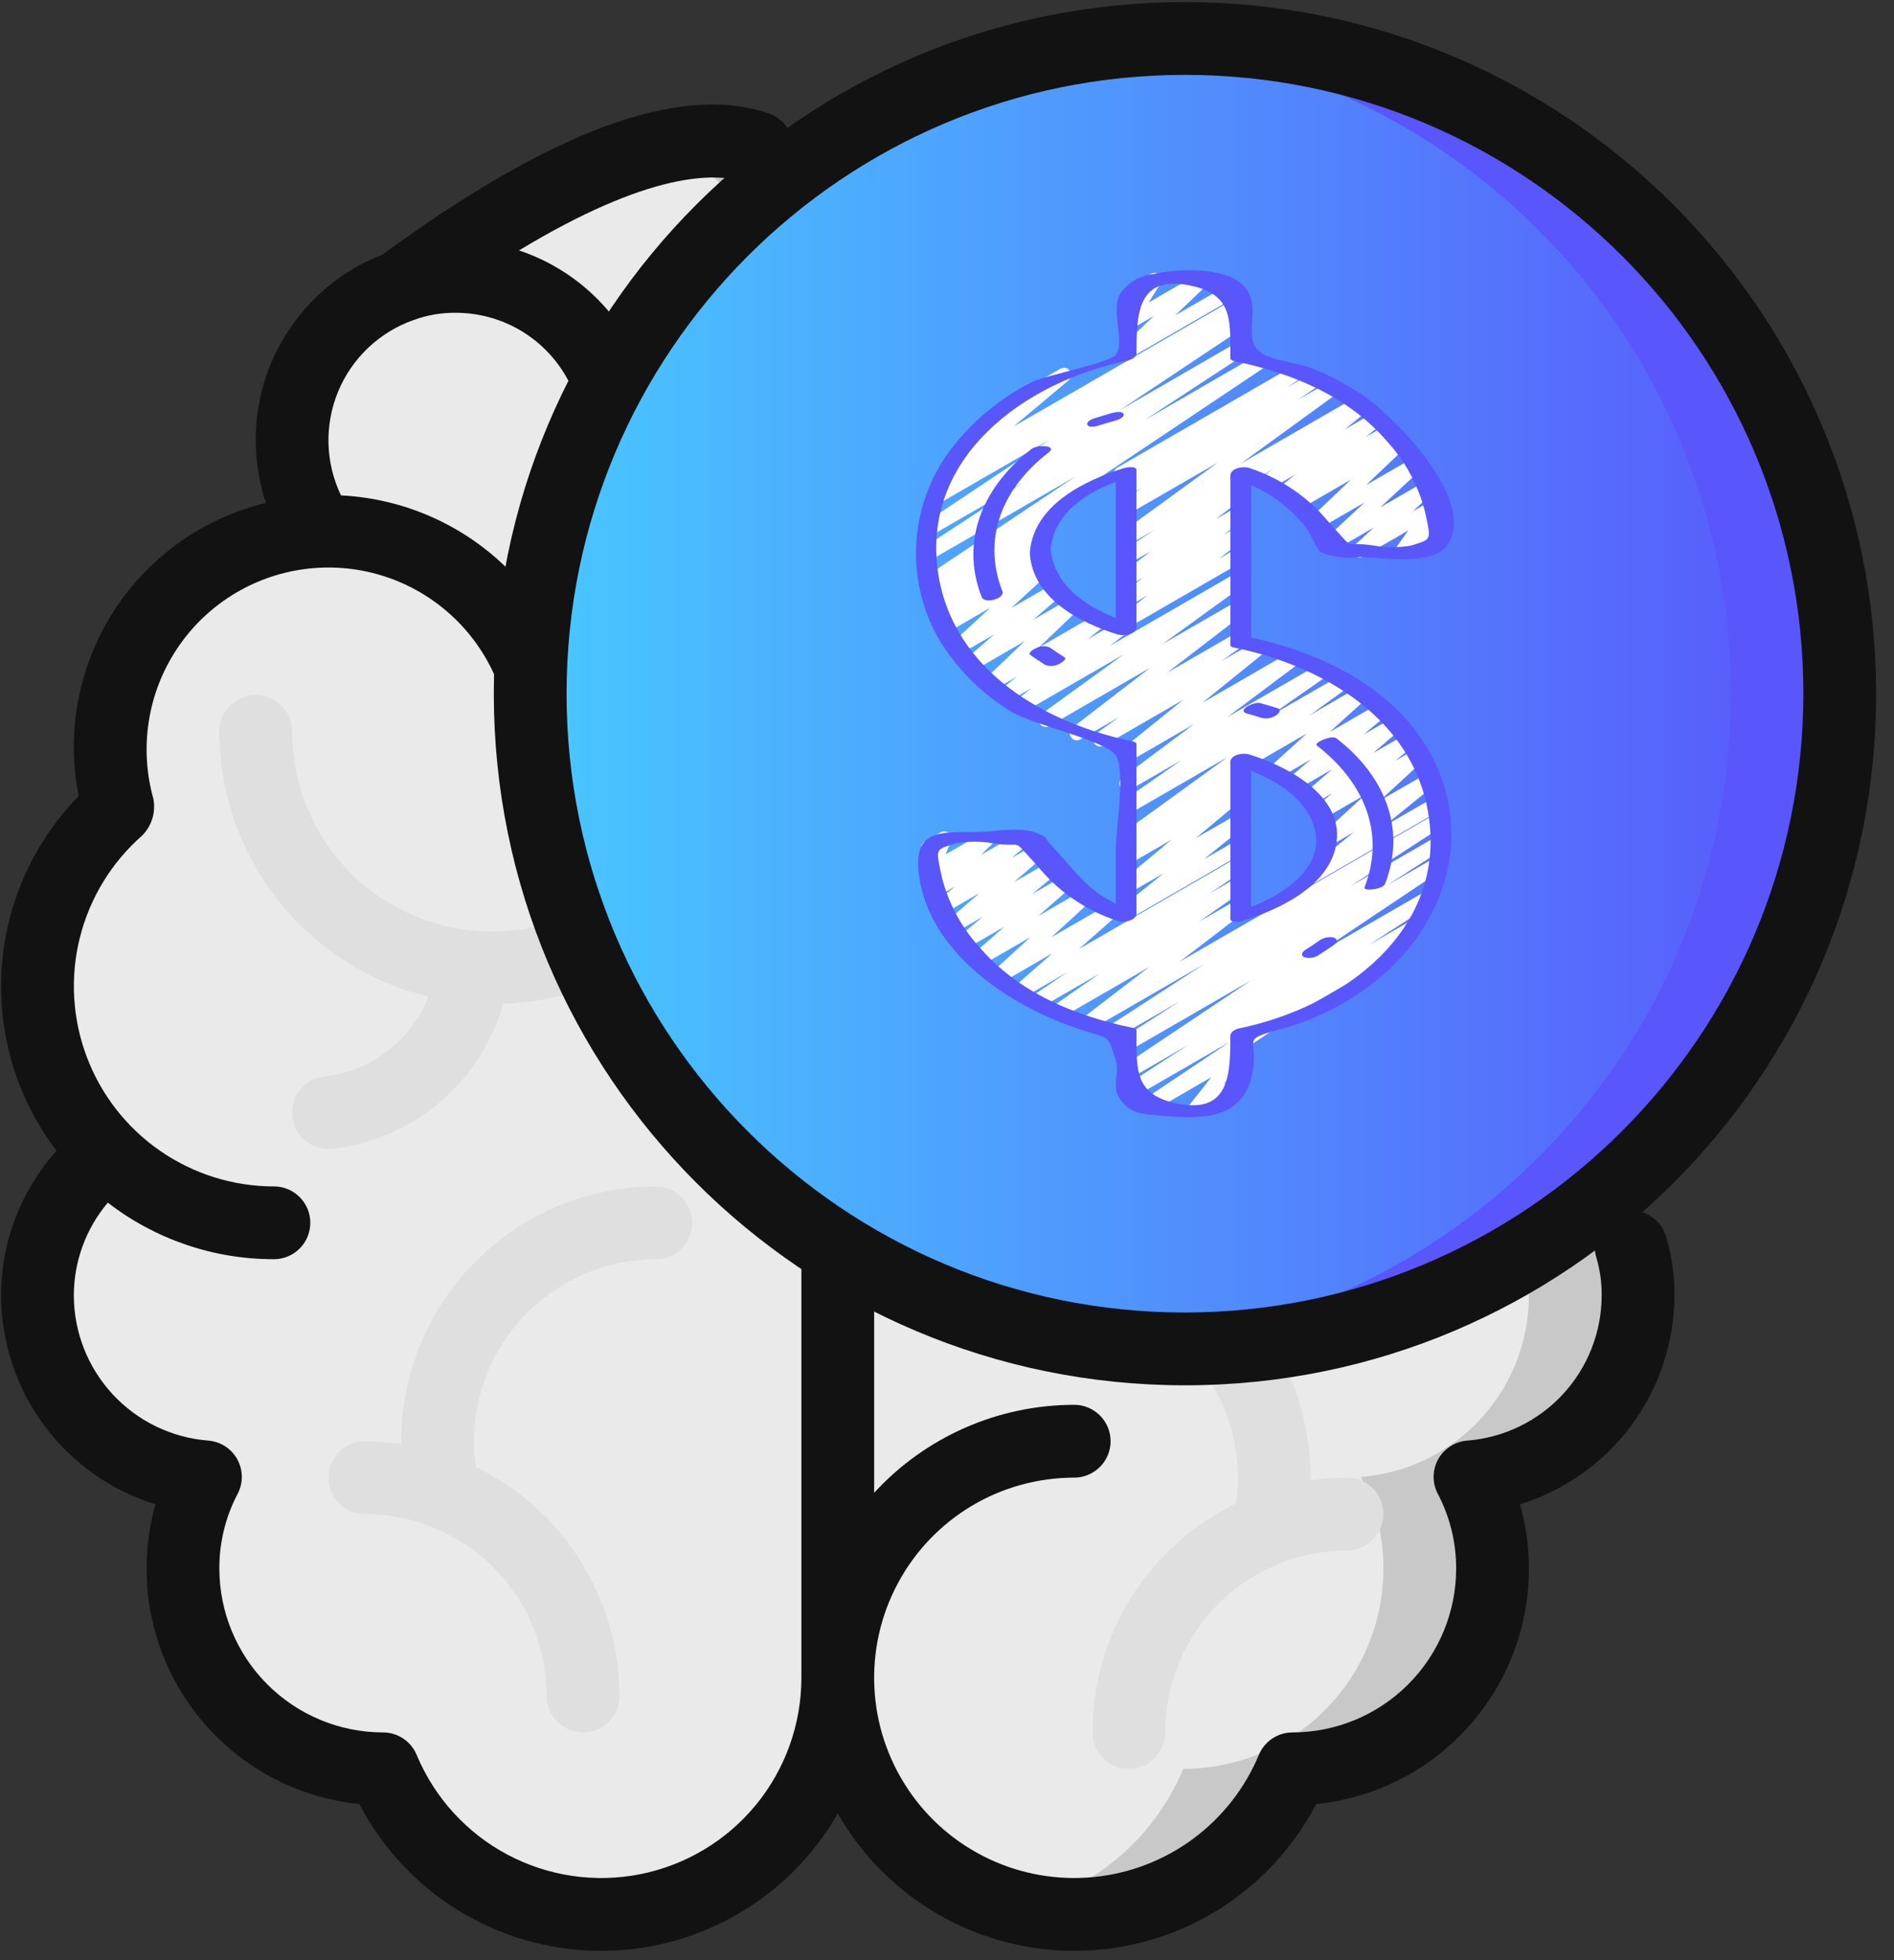 <svg xmlns="http://www.w3.org/2000/svg" width="58" height="60" viewBox="0 0 58 60" fill="none"><rect x="0" y="0" width="58" height="60" fill="#333333" stroke="none"/><path d="M45.016 45.208C45.473 46.072 45.71 47.037 45.706 48.016C45.706 49.641 45.061 51.2 43.912 52.349C42.763 53.498 41.204 54.144 39.579 54.144C38.935 55.689 37.776 56.964 36.299 57.751C34.821 58.538 33.117 58.788 31.475 58.46C29.834 58.132 28.357 57.245 27.296 55.95C26.235 54.655 25.655 53.032 25.655 51.358C25.655 53.032 25.075 54.655 24.013 55.95C22.952 57.245 21.475 58.132 19.834 58.46C18.192 58.788 16.488 58.538 15.01 57.751C13.533 56.964 12.374 55.689 11.73 54.144C10.105 54.144 8.547 53.498 7.398 52.349C6.248 51.2 5.603 49.641 5.603 48.016C5.599 47.037 5.836 46.072 6.294 45.208C5.178 45.124 4.113 44.706 3.238 44.008C2.363 43.31 1.72 42.364 1.391 41.294C1.063 40.224 1.065 39.079 1.397 38.01C1.729 36.941 2.376 35.998 3.252 35.302C2.555 34.599 2.009 33.761 1.647 32.839C1.286 31.917 1.117 30.931 1.152 29.941C1.186 28.951 1.423 27.979 1.847 27.085C2.272 26.19 2.875 25.392 3.62 24.739C3.351 23.768 3.304 22.749 3.484 21.757C3.664 20.766 4.066 19.828 4.659 19.013C5.253 18.199 6.023 17.529 6.911 17.054C7.8 16.579 8.785 16.312 9.792 16.271C9.369 15.639 9.097 14.919 8.994 14.165C8.891 13.412 8.961 12.645 9.198 11.922C9.435 11.2 9.833 10.541 10.363 9.995C10.892 9.45 11.539 9.031 12.253 8.772L12.265 8.761C23.594 0.46 26.111 5.942 26.635 7.848C25.658 10.857 25.407 14.055 25.902 17.18C26.397 20.306 27.625 23.269 29.486 25.828C31.346 28.388 33.785 30.47 36.605 31.906C39.424 33.342 42.543 34.089 45.706 34.088C45.84 34.088 45.985 34.088 46.118 34.077C48.023 35.09 50.162 36.84 50.162 39.659C50.16 41.062 49.63 42.413 48.675 43.442C47.721 44.47 46.414 45.101 45.016 45.208Z" fill="#EAEAEA"></path><path d="M50.162 39.659C50.162 36.84 48.023 35.091 46.118 34.077C45.985 34.088 45.84 34.088 45.706 34.088C42.543 34.089 39.424 33.342 36.605 31.906C33.785 30.471 31.346 28.388 29.486 25.829C27.626 23.269 26.398 20.306 25.902 17.181C25.407 14.056 25.658 10.857 26.635 7.848C26.271 6.521 24.934 3.463 20.331 4.532C21.064 4.79 21.72 5.23 22.238 5.81C22.756 6.389 23.119 7.09 23.293 7.848C22.316 10.857 22.065 14.056 22.56 17.181C23.056 20.306 24.284 23.269 26.144 25.829C28.004 28.388 30.444 30.471 33.263 31.906C36.082 33.342 39.201 34.089 42.364 34.088C42.498 34.088 42.643 34.088 42.777 34.077C44.681 35.091 46.82 36.84 46.82 39.659C46.819 41.062 46.288 42.413 45.334 43.442C44.38 44.471 43.073 45.101 41.674 45.208C42.131 46.073 42.368 47.037 42.364 48.016C42.364 49.641 41.719 51.2 40.57 52.349C39.421 53.498 37.862 54.144 36.237 54.144C35.793 55.201 35.105 56.137 34.228 56.875C33.352 57.614 32.313 58.134 31.197 58.392C32.871 58.804 34.637 58.602 36.175 57.822C37.713 57.043 38.921 55.738 39.58 54.144C41.204 54.144 42.763 53.498 43.912 52.349C45.061 51.2 45.706 49.641 45.706 48.016C45.711 47.037 45.473 46.073 45.016 45.208C46.414 45.101 47.722 44.471 48.676 43.442C49.63 42.413 50.161 41.062 50.162 39.659Z" fill="#C8C8C8"></path><path d="M19.404 26.722C18.547 27.579 17.456 28.163 16.267 28.399C15.079 28.635 13.847 28.514 12.727 28.05C11.608 27.586 10.651 26.801 9.978 25.793C9.304 24.785 8.945 23.601 8.945 22.389C8.945 22.093 8.828 21.81 8.619 21.601C8.41 21.392 8.126 21.274 7.831 21.274C7.536 21.274 7.252 21.392 7.043 21.601C6.834 21.81 6.717 22.093 6.717 22.389C6.72 24.264 7.353 26.083 8.514 27.555C9.675 29.027 11.297 30.066 13.119 30.506C12.859 31.163 12.425 31.738 11.864 32.168C11.303 32.598 10.636 32.869 9.934 32.95C9.789 32.967 9.648 33.011 9.52 33.082C9.392 33.153 9.279 33.248 9.187 33.362C9.096 33.477 9.028 33.608 8.988 33.748C8.947 33.889 8.934 34.036 8.951 34.182C8.967 34.327 9.012 34.468 9.082 34.596C9.153 34.724 9.248 34.837 9.362 34.928C9.477 35.02 9.608 35.088 9.748 35.129C9.889 35.169 10.036 35.182 10.181 35.165C11.394 35.026 12.537 34.53 13.467 33.74C14.397 32.951 15.072 31.902 15.406 30.729C17.504 30.653 19.495 29.782 20.976 28.294C21.179 28.084 21.291 27.802 21.289 27.51C21.286 27.218 21.169 26.939 20.962 26.732C20.756 26.526 20.476 26.408 20.184 26.406C19.892 26.403 19.611 26.515 19.401 26.718L19.404 26.722ZM20.085 36.316C18.017 36.319 16.035 37.141 14.573 38.603C13.112 40.066 12.289 42.048 12.287 44.116C12.287 44.146 12.293 44.176 12.293 44.206C11.922 44.149 11.548 44.119 11.173 44.116C10.877 44.116 10.594 44.233 10.385 44.442C10.176 44.651 10.059 44.935 10.059 45.23C10.059 45.526 10.176 45.809 10.385 46.018C10.594 46.227 10.877 46.344 11.173 46.344C12.65 46.346 14.065 46.934 15.11 47.978C16.154 49.023 16.741 50.439 16.743 51.916C16.743 52.211 16.86 52.495 17.069 52.703C17.278 52.912 17.561 53.03 17.857 53.03C18.152 53.03 18.436 52.912 18.645 52.703C18.853 52.495 18.971 52.211 18.971 51.916C18.969 50.454 18.556 49.022 17.779 47.783C17.003 46.544 15.894 45.549 14.579 44.91C14.539 44.648 14.517 44.382 14.515 44.116C14.517 42.639 15.104 41.223 16.148 40.179C17.192 39.134 18.608 38.547 20.085 38.545C20.38 38.545 20.664 38.428 20.872 38.218C21.081 38.01 21.199 37.726 21.199 37.431C21.199 37.135 21.081 36.852 20.872 36.643C20.664 36.434 20.38 36.316 20.085 36.316ZM41.25 45.23C40.876 45.233 40.501 45.263 40.131 45.321C40.131 45.29 40.136 45.26 40.136 45.23C40.134 43.162 39.312 41.18 37.85 39.718C36.388 38.255 34.406 37.433 32.339 37.431C32.043 37.431 31.76 37.548 31.551 37.757C31.342 37.966 31.224 38.249 31.224 38.545C31.224 38.84 31.342 39.124 31.551 39.333C31.76 39.542 32.043 39.659 32.339 39.659C33.815 39.661 35.231 40.248 36.275 41.293C37.319 42.337 37.907 43.753 37.908 45.23C37.906 45.496 37.885 45.762 37.844 46.025C36.529 46.663 35.42 47.659 34.644 48.897C33.867 50.136 33.455 51.568 33.453 53.03C33.453 53.325 33.57 53.609 33.779 53.818C33.988 54.027 34.271 54.144 34.566 54.144C34.862 54.144 35.145 54.027 35.354 53.818C35.563 53.609 35.68 53.325 35.68 53.03C35.682 51.553 36.27 50.137 37.314 49.092C38.358 48.048 39.774 47.461 41.25 47.459C41.546 47.459 41.829 47.341 42.038 47.132C42.247 46.923 42.364 46.64 42.364 46.344C42.364 46.049 42.247 45.766 42.038 45.557C41.829 45.348 41.546 45.23 41.25 45.23Z" fill="#DFDFDF"></path><path d="M4.762 46.046C4.474 47.064 4.413 48.133 4.583 49.178C4.753 50.222 5.149 51.216 5.744 52.091C6.339 52.965 7.119 53.699 8.028 54.24C8.937 54.781 9.953 55.116 11.006 55.222C11.698 56.552 12.736 57.671 14.009 58.461C15.283 59.251 16.746 59.684 18.245 59.713C19.744 59.743 21.223 59.368 22.526 58.628C23.83 57.888 24.911 56.811 25.655 55.509C26.398 56.811 27.479 57.888 28.783 58.628C30.087 59.368 31.566 59.743 33.064 59.713C34.563 59.684 36.026 59.251 37.3 58.461C38.574 57.671 39.611 56.552 40.303 55.222C41.356 55.116 42.372 54.781 43.282 54.24C44.191 53.699 44.97 52.965 45.565 52.091C46.16 51.216 46.557 50.222 46.726 49.178C46.896 48.133 46.835 47.064 46.547 46.046C47.913 45.624 49.108 44.777 49.959 43.628C50.81 42.479 51.271 41.088 51.276 39.658C51.281 39.041 51.193 38.428 51.016 37.837C50.928 37.554 50.732 37.318 50.471 37.18C50.209 37.042 49.904 37.013 49.621 37.101C49.339 37.188 49.103 37.384 48.965 37.645C48.827 37.907 48.798 38.213 48.886 38.495C48.997 38.873 49.053 39.264 49.048 39.658C49.045 40.78 48.62 41.859 47.858 42.681C47.096 43.503 46.052 44.008 44.934 44.096C44.749 44.11 44.571 44.169 44.415 44.27C44.258 44.37 44.13 44.507 44.04 44.67C43.951 44.832 43.903 45.014 43.902 45.2C43.901 45.386 43.946 45.568 44.033 45.732C44.403 46.436 44.594 47.219 44.592 48.015C44.591 49.344 44.062 50.619 43.122 51.559C42.183 52.499 40.908 53.028 39.579 53.029C39.359 53.029 39.145 53.094 38.962 53.216C38.779 53.338 38.636 53.511 38.551 53.714C38.125 54.738 37.428 55.627 36.536 56.286C35.645 56.946 34.59 57.35 33.487 57.457C32.383 57.564 31.271 57.37 30.269 56.894C29.267 56.419 28.413 55.68 27.798 54.757C27.183 53.834 26.829 52.762 26.776 51.654C26.722 50.546 26.97 49.444 27.494 48.466C28.017 47.488 28.796 46.671 29.747 46.1C30.698 45.531 31.787 45.23 32.895 45.23C33.191 45.23 33.474 45.112 33.683 44.903C33.892 44.694 34.01 44.411 34.01 44.115C34.01 43.82 33.892 43.536 33.683 43.327C33.474 43.118 33.191 43.001 32.895 43.001C31.744 43.002 30.604 43.241 29.549 43.705C28.495 44.169 27.548 44.846 26.769 45.695V28.093C26.769 27.797 26.651 27.514 26.442 27.305C26.233 27.096 25.95 26.979 25.655 26.979C25.359 26.979 25.076 27.096 24.867 27.305C24.658 27.514 24.541 27.797 24.541 28.093V51.358C24.541 52.774 24.05 54.147 23.152 55.243C22.254 56.339 21.004 57.089 19.615 57.367C18.226 57.645 16.784 57.432 15.534 56.767C14.284 56.101 13.303 55.022 12.758 53.714C12.674 53.511 12.531 53.338 12.348 53.216C12.165 53.094 11.95 53.029 11.73 53.029C10.401 53.028 9.127 52.499 8.187 51.559C7.247 50.619 6.719 49.344 6.717 48.015C6.714 47.22 6.905 46.436 7.274 45.732C7.361 45.568 7.406 45.386 7.405 45.2C7.404 45.014 7.356 44.832 7.267 44.67C7.177 44.507 7.049 44.37 6.893 44.27C6.736 44.169 6.558 44.11 6.373 44.096C5.256 44.008 4.213 43.502 3.451 42.68C2.689 41.858 2.264 40.779 2.261 39.658C2.261 38.617 2.629 37.608 3.302 36.813C4.758 37.938 6.548 38.547 8.388 38.544C8.683 38.544 8.967 38.427 9.176 38.218C9.385 38.009 9.502 37.725 9.502 37.43C9.502 37.134 9.385 36.851 9.176 36.642C8.967 36.433 8.683 36.316 8.388 36.316C7.142 36.316 5.925 35.935 4.901 35.225C3.876 34.516 3.092 33.51 2.654 32.343C2.216 31.176 2.143 29.904 2.447 28.695C2.751 27.486 3.416 26.398 4.353 25.577C4.499 25.43 4.606 25.25 4.666 25.053C4.725 24.855 4.735 24.646 4.695 24.444C4.481 23.677 4.433 22.874 4.555 22.088C4.677 21.301 4.966 20.55 5.403 19.885C5.839 19.22 6.413 18.656 7.086 18.231C7.759 17.806 8.515 17.531 9.303 17.423C10.091 17.315 10.893 17.377 11.655 17.605C12.418 17.833 13.122 18.222 13.721 18.745C14.321 19.268 14.801 19.914 15.13 20.638C15.459 21.363 15.629 22.149 15.629 22.945C15.629 23.241 15.746 23.524 15.955 23.733C16.164 23.942 16.447 24.059 16.743 24.059C17.038 24.059 17.322 23.942 17.531 23.733C17.739 23.524 17.857 23.241 17.857 22.945C17.854 20.944 17.084 19.021 15.704 17.573C14.323 16.125 12.44 15.263 10.442 15.164C10.205 14.67 10.075 14.132 10.059 13.584C10.044 13.036 10.145 12.491 10.354 11.985C10.564 11.478 10.878 11.022 11.276 10.645C11.674 10.268 12.146 9.979 12.664 9.797C13.078 9.645 13.517 9.569 13.958 9.574C14.992 9.574 15.984 9.985 16.715 10.716C17.446 11.448 17.857 12.44 17.857 13.474C17.857 13.77 17.974 14.053 18.183 14.262C18.392 14.471 18.675 14.588 18.971 14.588C19.266 14.588 19.55 14.471 19.759 14.262C19.967 14.053 20.085 13.77 20.085 13.474C20.083 12.189 19.677 10.936 18.925 9.894C18.173 8.852 17.113 8.072 15.894 7.665C19.866 5.266 21.877 5.275 22.787 5.566C22.928 5.619 23.079 5.642 23.23 5.635C23.38 5.628 23.528 5.59 23.663 5.524C23.799 5.458 23.919 5.366 24.018 5.252C24.117 5.138 24.191 5.005 24.237 4.861C24.283 4.718 24.299 4.566 24.285 4.416C24.271 4.266 24.226 4.121 24.154 3.988C24.082 3.856 23.983 3.74 23.865 3.647C23.746 3.553 23.61 3.485 23.465 3.446C20.752 2.578 16.901 4.003 11.701 7.798C10.246 8.366 9.066 9.471 8.404 10.885C7.742 12.3 7.65 13.915 8.146 15.395C6.216 15.859 4.54 17.052 3.471 18.725C2.401 20.398 2.021 22.421 2.409 24.368C1.012 25.795 0.174 27.677 0.05 29.671C-0.075 31.664 0.522 33.636 1.731 35.226C0.637 36.443 0.032 38.022 0.033 39.658C0.038 41.088 0.5 42.479 1.35 43.628C2.201 44.777 3.396 45.624 4.762 46.046Z" fill="#121212"></path><path d="M36.288 41.29C47.362 41.29 56.34 32.31 56.34 21.234C56.34 10.157 47.362 1.178 36.288 1.178C25.214 1.178 16.236 10.157 16.236 21.234C16.236 32.31 25.214 41.29 36.288 41.29Z" fill="url(#paint0_linear_86_1448)"></path><path d="M36.288 1.178C35.724 1.178 35.174 1.217 34.617 1.262C45.007 2.12 53.003 10.806 53.003 21.234C53.003 31.662 45.007 40.347 34.617 41.205C35.174 41.251 35.724 41.29 36.288 41.29C47.362 41.29 56.34 32.31 56.34 21.234C56.34 10.157 47.362 1.178 36.288 1.178Z" fill="#5956FB"></path><path d="M36.288 0.063C24.599 0.063 15.122 9.542 15.122 21.234C15.122 32.925 24.599 42.404 36.288 42.404C47.977 42.404 57.453 32.925 57.453 21.234C57.44 9.547 47.972 0.077 36.288 0.063ZM36.288 40.176C25.829 40.176 17.35 31.695 17.35 21.234C17.35 10.772 25.829 2.292 36.288 2.292C46.747 2.292 55.225 10.772 55.225 21.234C55.214 31.691 46.742 40.164 36.288 40.176Z" fill="#121212"></path><path d="M38.373 31.74C38.324 31.74 38.278 31.724 38.239 31.695C38.201 31.665 38.174 31.624 38.161 31.578C38.149 31.531 38.152 31.482 38.17 31.437C38.189 31.393 38.221 31.356 38.263 31.331L42.796 28.715C42.829 28.693 42.868 28.681 42.907 28.68C42.947 28.679 42.986 28.689 43.02 28.708C43.055 28.727 43.083 28.756 43.103 28.79C43.123 28.824 43.133 28.863 43.133 28.902C43.132 28.942 43.121 28.98 43.1 29.014C43.079 29.048 43.05 29.075 43.015 29.094L38.482 31.711C38.449 31.73 38.411 31.74 38.373 31.74ZM40.076 27.097C40.031 27.096 39.986 27.082 39.949 27.056C39.912 27.03 39.884 26.993 39.869 26.951C39.854 26.908 39.853 26.862 39.865 26.818C39.877 26.774 39.903 26.736 39.938 26.707L41.463 25.47L40.747 25.883C40.701 25.909 40.646 25.918 40.593 25.906C40.541 25.895 40.495 25.865 40.463 25.822C40.431 25.779 40.416 25.725 40.421 25.672C40.426 25.619 40.45 25.569 40.49 25.532L41.802 24.33L40.523 25.067C40.476 25.094 40.419 25.102 40.366 25.09C40.312 25.078 40.265 25.046 40.234 25C40.203 24.955 40.19 24.9 40.197 24.846C40.205 24.791 40.233 24.741 40.276 24.707L40.805 24.278L40.213 24.62C40.166 24.647 40.11 24.656 40.057 24.644C40.004 24.632 39.956 24.601 39.925 24.556C39.893 24.512 39.88 24.457 39.886 24.403C39.893 24.349 39.92 24.299 39.961 24.263L40.802 23.544L39.722 24.166C39.675 24.194 39.619 24.202 39.565 24.19C39.511 24.178 39.464 24.147 39.433 24.102C39.402 24.057 39.388 24.001 39.396 23.947C39.403 23.892 39.431 23.843 39.473 23.808L40.159 23.238L39.148 23.822C39.101 23.848 39.047 23.855 38.995 23.844C38.944 23.832 38.898 23.802 38.866 23.759C38.835 23.716 38.82 23.663 38.825 23.611C38.83 23.558 38.853 23.508 38.892 23.472L40.02 22.451L38.249 23.474C38.215 23.493 38.178 23.504 38.139 23.504C38.1 23.504 38.062 23.494 38.029 23.475C37.995 23.456 37.967 23.428 37.948 23.394C37.929 23.361 37.919 23.323 37.919 23.284C37.919 23.246 37.929 23.208 37.949 23.174C37.968 23.141 37.996 23.113 38.029 23.094L41.589 21.037C41.636 21.012 41.69 21.004 41.742 21.016C41.793 21.028 41.839 21.058 41.87 21.101C41.902 21.143 41.916 21.196 41.912 21.249C41.907 21.302 41.883 21.351 41.845 21.388L40.717 22.408L42.191 21.557C42.238 21.529 42.295 21.52 42.349 21.532C42.403 21.544 42.45 21.576 42.482 21.621C42.513 21.666 42.527 21.722 42.519 21.776C42.511 21.831 42.483 21.881 42.441 21.916L41.753 22.486L42.63 21.98C42.677 21.953 42.733 21.944 42.787 21.956C42.84 21.967 42.887 21.999 42.919 22.043C42.95 22.088 42.964 22.143 42.957 22.197C42.95 22.251 42.924 22.301 42.882 22.336L42.043 23.055L43.008 22.498C43.056 22.471 43.112 22.463 43.165 22.476C43.218 22.488 43.265 22.52 43.296 22.565C43.327 22.61 43.34 22.666 43.333 22.72C43.325 22.774 43.297 22.823 43.255 22.858L42.724 23.288L43.313 22.948C43.36 22.921 43.415 22.913 43.467 22.924C43.52 22.935 43.566 22.965 43.598 23.009C43.63 23.052 43.645 23.105 43.64 23.159C43.635 23.212 43.61 23.262 43.571 23.298L42.26 24.504L43.644 23.705C43.691 23.677 43.748 23.669 43.801 23.681C43.855 23.693 43.902 23.725 43.933 23.771C43.965 23.816 43.977 23.871 43.97 23.926C43.962 23.98 43.934 24.03 43.892 24.065L42.366 25.302L43.869 24.434C43.902 24.413 43.941 24.401 43.98 24.4C44.02 24.399 44.059 24.409 44.094 24.428C44.128 24.447 44.157 24.475 44.177 24.51C44.196 24.544 44.206 24.583 44.206 24.622C44.205 24.662 44.194 24.701 44.173 24.734C44.153 24.768 44.123 24.795 44.088 24.814L40.186 27.067C40.152 27.087 40.114 27.097 40.076 27.097Z" fill="white"></path><path d="M36.606 34.164C36.565 34.164 36.525 34.153 36.49 34.131C36.455 34.109 36.427 34.078 36.409 34.041C36.391 34.004 36.384 33.962 36.388 33.922C36.393 33.881 36.408 33.842 36.434 33.809L37.091 32.976L35.206 34.065C35.157 34.093 35.099 34.102 35.043 34.088C34.988 34.074 34.94 34.039 34.91 33.991C34.88 33.943 34.87 33.885 34.882 33.829C34.894 33.773 34.927 33.725 34.974 33.693L37.672 31.884L34.705 33.596C34.656 33.624 34.597 33.632 34.542 33.618C34.486 33.604 34.438 33.569 34.409 33.52C34.379 33.471 34.369 33.413 34.382 33.357C34.395 33.301 34.428 33.253 34.477 33.222L36.403 31.973L34.618 33.007C34.568 33.036 34.51 33.045 34.454 33.031C34.398 33.018 34.35 32.983 34.32 32.934C34.289 32.885 34.279 32.827 34.292 32.771C34.304 32.715 34.338 32.666 34.386 32.634L38.319 30.004L34.606 32.148C34.556 32.176 34.498 32.184 34.443 32.169C34.387 32.155 34.34 32.12 34.31 32.071C34.281 32.022 34.271 31.964 34.284 31.909C34.296 31.853 34.33 31.805 34.378 31.773L36.132 30.647L34.283 31.714C34.233 31.738 34.177 31.743 34.124 31.728C34.072 31.712 34.027 31.678 33.998 31.631C33.97 31.584 33.96 31.528 33.971 31.475C33.982 31.421 34.012 31.373 34.056 31.341L36.88 29.507L33.425 31.502C33.377 31.529 33.32 31.537 33.266 31.524C33.213 31.511 33.166 31.479 33.135 31.433C33.105 31.387 33.092 31.331 33.101 31.276C33.11 31.222 33.138 31.173 33.182 31.139L35.192 29.599L32.501 31.153C32.452 31.181 32.394 31.189 32.339 31.175C32.285 31.162 32.237 31.128 32.207 31.08C32.177 31.032 32.166 30.975 32.177 30.92C32.188 30.864 32.22 30.815 32.266 30.783L33.679 29.797L31.846 30.855C31.797 30.882 31.74 30.889 31.685 30.875C31.631 30.861 31.584 30.827 31.554 30.779C31.524 30.732 31.514 30.674 31.525 30.619C31.537 30.564 31.568 30.516 31.614 30.483L32.7 29.75L31.335 30.54C31.288 30.567 31.232 30.576 31.179 30.564C31.125 30.553 31.078 30.522 31.046 30.478C31.015 30.433 31 30.379 31.007 30.325C31.013 30.271 31.039 30.221 31.081 30.185L32.226 29.18L30.675 30.075C30.629 30.101 30.574 30.109 30.522 30.098C30.469 30.087 30.423 30.057 30.391 30.014C30.36 29.971 30.345 29.917 30.35 29.864C30.354 29.811 30.379 29.761 30.418 29.724L31.553 28.686L30.074 29.54C30.027 29.567 29.971 29.576 29.918 29.564C29.865 29.553 29.818 29.522 29.786 29.478C29.754 29.433 29.74 29.379 29.746 29.325C29.753 29.271 29.779 29.221 29.82 29.185L30.756 28.367L29.637 29.011C29.59 29.039 29.533 29.048 29.479 29.036C29.426 29.024 29.378 28.993 29.347 28.948C29.315 28.902 29.302 28.847 29.309 28.792C29.317 28.738 29.344 28.688 29.387 28.653L30.095 28.061L29.274 28.535C29.227 28.562 29.171 28.57 29.118 28.558C29.065 28.547 29.018 28.516 28.987 28.471C28.955 28.427 28.941 28.372 28.948 28.319C28.954 28.265 28.98 28.215 29.021 28.179L29.993 27.338L28.976 27.925C28.929 27.952 28.873 27.96 28.82 27.948C28.767 27.936 28.72 27.905 28.688 27.86C28.657 27.815 28.643 27.761 28.65 27.706C28.657 27.652 28.684 27.602 28.726 27.567L29.248 27.132L28.746 27.421C28.7 27.448 28.646 27.457 28.593 27.446C28.541 27.436 28.494 27.407 28.462 27.364C28.43 27.322 28.414 27.269 28.418 27.216C28.422 27.163 28.445 27.113 28.483 27.075L28.837 26.729L28.622 26.853C28.583 26.876 28.537 26.886 28.491 26.882C28.446 26.877 28.403 26.859 28.369 26.829C28.334 26.799 28.31 26.759 28.299 26.714C28.289 26.67 28.292 26.623 28.309 26.581L28.479 26.164C28.433 26.174 28.385 26.17 28.341 26.152C28.298 26.133 28.262 26.101 28.238 26.06C28.209 26.01 28.201 25.95 28.216 25.894C28.231 25.837 28.267 25.79 28.318 25.761L28.808 25.477C28.848 25.455 28.894 25.445 28.939 25.449C28.985 25.454 29.027 25.472 29.062 25.502C29.096 25.532 29.12 25.572 29.131 25.616C29.142 25.661 29.138 25.707 29.121 25.75L28.957 26.154L30.129 25.477C30.175 25.45 30.23 25.442 30.282 25.452C30.334 25.463 30.381 25.492 30.413 25.534C30.445 25.577 30.461 25.63 30.457 25.683C30.453 25.736 30.43 25.786 30.392 25.823L30.038 26.169L31.238 25.476C31.286 25.449 31.341 25.441 31.395 25.453C31.448 25.465 31.494 25.497 31.526 25.542C31.557 25.586 31.57 25.641 31.563 25.695C31.556 25.749 31.53 25.799 31.488 25.834L30.965 26.272L31.768 25.808C31.815 25.781 31.87 25.773 31.923 25.784C31.976 25.796 32.023 25.827 32.054 25.871C32.086 25.915 32.1 25.97 32.093 26.023C32.087 26.077 32.061 26.127 32.021 26.163L31.05 27.003L32.061 26.42C32.109 26.392 32.165 26.383 32.219 26.395C32.273 26.406 32.32 26.438 32.352 26.483C32.383 26.528 32.397 26.584 32.389 26.638C32.382 26.693 32.354 26.743 32.312 26.778L31.604 27.37L32.481 26.864C32.528 26.839 32.583 26.831 32.635 26.843C32.687 26.856 32.733 26.887 32.764 26.93C32.795 26.974 32.809 27.027 32.803 27.081C32.797 27.134 32.772 27.183 32.733 27.219L31.797 28.037L33.073 27.3C33.119 27.274 33.174 27.266 33.227 27.277C33.279 27.288 33.325 27.318 33.357 27.362C33.389 27.405 33.404 27.458 33.399 27.511C33.394 27.565 33.37 27.614 33.331 27.651L32.195 28.689L33.929 27.689C33.976 27.661 34.032 27.653 34.085 27.664C34.138 27.675 34.185 27.706 34.217 27.75C34.248 27.794 34.263 27.849 34.257 27.903C34.251 27.957 34.224 28.007 34.184 28.043L33.039 29.049L37.882 26.255C37.931 26.228 37.988 26.221 38.042 26.235C38.097 26.249 38.143 26.283 38.173 26.331C38.203 26.378 38.213 26.435 38.202 26.49C38.191 26.545 38.159 26.594 38.114 26.626L37.029 27.357L37.886 26.862C37.935 26.834 37.993 26.825 38.048 26.838C38.103 26.852 38.151 26.886 38.182 26.934C38.212 26.982 38.223 27.04 38.212 27.095C38.2 27.151 38.168 27.2 38.121 27.232L36.708 28.218L37.892 27.535C37.94 27.508 37.997 27.5 38.051 27.513C38.105 27.525 38.152 27.558 38.182 27.604C38.213 27.65 38.225 27.706 38.216 27.761C38.208 27.816 38.178 27.865 38.135 27.899L36.124 29.438L43.931 24.931C43.981 24.904 44.038 24.897 44.092 24.912C44.147 24.927 44.193 24.961 44.222 25.009C44.252 25.057 44.261 25.114 44.25 25.169C44.239 25.224 44.206 25.272 44.16 25.304L41.341 27.134L43.976 25.614C44.025 25.587 44.083 25.58 44.138 25.594C44.192 25.609 44.239 25.644 44.269 25.692C44.298 25.74 44.308 25.798 44.295 25.853C44.283 25.908 44.251 25.956 44.204 25.988L42.445 27.116L43.892 26.281C43.941 26.253 43.999 26.245 44.054 26.259C44.109 26.273 44.157 26.308 44.187 26.356C44.216 26.404 44.227 26.462 44.215 26.517C44.203 26.573 44.17 26.621 44.123 26.653L40.194 29.28L43.599 27.314C43.648 27.285 43.707 27.276 43.763 27.29C43.819 27.304 43.867 27.339 43.897 27.388C43.927 27.438 43.937 27.496 43.924 27.552C43.911 27.608 43.876 27.657 43.828 27.688L41.901 28.936L43.123 28.228C43.172 28.201 43.23 28.194 43.284 28.208C43.339 28.222 43.386 28.256 43.415 28.304C43.445 28.352 43.455 28.409 43.444 28.464C43.433 28.519 43.401 28.567 43.355 28.599L38.148 32.092C38.175 32.131 38.188 32.177 38.187 32.224C38.185 32.27 38.169 32.315 38.14 32.352L37.482 33.185L37.836 32.981C37.886 32.955 37.944 32.949 37.998 32.965C38.053 32.981 38.099 33.017 38.127 33.066C38.155 33.115 38.163 33.173 38.15 33.228C38.136 33.283 38.102 33.33 38.055 33.361L36.714 34.134C36.681 34.154 36.644 34.164 36.606 34.164ZM41.633 17.066C41.589 17.066 41.545 17.053 41.509 17.028C41.472 17.003 41.444 16.968 41.428 16.926C41.412 16.885 41.409 16.84 41.419 16.797C41.429 16.754 41.452 16.715 41.485 16.685L42.071 16.148L40.816 16.872C40.77 16.899 40.715 16.908 40.662 16.897C40.609 16.886 40.562 16.856 40.53 16.813C40.498 16.769 40.483 16.716 40.488 16.662C40.493 16.608 40.518 16.558 40.558 16.522L41.785 15.382L40.449 16.152C40.402 16.181 40.346 16.192 40.292 16.181C40.238 16.171 40.19 16.141 40.158 16.096C40.125 16.052 40.11 15.998 40.116 15.943C40.121 15.889 40.147 15.838 40.188 15.802L41.366 14.684L39.894 15.533C39.846 15.561 39.789 15.569 39.735 15.557C39.681 15.544 39.634 15.511 39.603 15.465C39.572 15.419 39.56 15.363 39.569 15.308C39.578 15.253 39.607 15.204 39.651 15.17L39.821 15.038L39.463 15.245C39.415 15.272 39.359 15.28 39.305 15.268C39.251 15.255 39.204 15.223 39.173 15.178C39.142 15.132 39.129 15.077 39.137 15.022C39.145 14.967 39.174 14.918 39.217 14.883L39.681 14.515L38.928 14.95C38.88 14.978 38.823 14.986 38.77 14.974C38.716 14.962 38.669 14.93 38.637 14.884C38.606 14.839 38.593 14.783 38.601 14.729C38.609 14.674 38.637 14.625 38.68 14.59L39.348 14.053L38.213 14.709C38.18 14.729 38.142 14.739 38.103 14.739C38.064 14.739 38.026 14.729 37.993 14.71C37.959 14.691 37.932 14.663 37.912 14.63C37.893 14.596 37.883 14.558 37.883 14.52C37.883 14.481 37.893 14.443 37.913 14.409C37.932 14.376 37.96 14.348 37.994 14.329L41.592 12.252C41.64 12.225 41.696 12.217 41.75 12.229C41.803 12.242 41.85 12.274 41.881 12.319C41.912 12.364 41.925 12.419 41.917 12.474C41.91 12.528 41.882 12.578 41.839 12.612L41.174 13.148L42.038 12.648C42.086 12.621 42.143 12.613 42.196 12.625C42.25 12.638 42.297 12.67 42.328 12.716C42.359 12.761 42.372 12.817 42.364 12.871C42.355 12.926 42.327 12.975 42.284 13.01L41.818 13.38L42.45 13.015C42.498 12.988 42.555 12.979 42.609 12.992C42.663 13.005 42.71 13.037 42.741 13.084C42.772 13.13 42.784 13.186 42.775 13.241C42.766 13.296 42.737 13.345 42.693 13.379L42.524 13.51L42.748 13.381C42.795 13.353 42.85 13.343 42.904 13.353C42.958 13.364 43.005 13.394 43.038 13.438C43.071 13.482 43.086 13.536 43.08 13.591C43.075 13.645 43.049 13.695 43.008 13.732L41.83 14.85L43.24 14.036C43.287 14.009 43.342 13.999 43.395 14.01C43.449 14.021 43.496 14.051 43.528 14.095C43.56 14.138 43.575 14.192 43.57 14.246C43.565 14.3 43.54 14.35 43.5 14.387L42.272 15.527L43.587 14.768C43.634 14.742 43.689 14.733 43.741 14.745C43.794 14.756 43.84 14.786 43.872 14.829C43.903 14.873 43.918 14.926 43.913 14.979C43.908 15.033 43.884 15.082 43.845 15.119L43.258 15.656L43.789 15.349C43.832 15.324 43.883 15.315 43.932 15.323C43.982 15.331 44.027 15.355 44.061 15.392C44.094 15.429 44.114 15.477 44.117 15.527C44.12 15.576 44.106 15.626 44.077 15.667L43.73 16.149L43.938 16.029C43.971 16.009 44.009 15.999 44.047 15.999C44.086 15.999 44.124 16.01 44.157 16.029C44.19 16.048 44.218 16.076 44.237 16.109C44.257 16.143 44.267 16.18 44.267 16.219C44.267 16.258 44.256 16.295 44.237 16.329C44.218 16.362 44.19 16.39 44.157 16.409L43.07 17.036C43.026 17.061 42.976 17.07 42.926 17.063C42.877 17.055 42.831 17.03 42.798 16.993C42.764 16.956 42.744 16.908 42.741 16.858C42.739 16.808 42.753 16.759 42.782 16.718L43.128 16.236L41.742 17.036C41.709 17.056 41.671 17.066 41.633 17.066Z" fill="white"></path><path d="M34.51 19.201C34.464 19.201 34.419 19.186 34.382 19.159C34.345 19.132 34.317 19.094 34.303 19.051C34.288 19.007 34.288 18.96 34.301 18.916C34.315 18.872 34.342 18.834 34.379 18.806L35.153 18.215L34.617 18.524C34.569 18.551 34.512 18.559 34.458 18.547C34.404 18.534 34.356 18.501 34.326 18.454C34.295 18.408 34.283 18.352 34.292 18.297C34.301 18.243 34.331 18.193 34.375 18.16L35.012 17.676L34.609 17.908C34.561 17.935 34.505 17.943 34.451 17.93C34.398 17.917 34.351 17.884 34.321 17.839C34.29 17.793 34.278 17.737 34.286 17.683C34.294 17.629 34.323 17.579 34.366 17.545L35.239 16.873L34.605 17.238C34.556 17.265 34.498 17.273 34.444 17.258C34.389 17.244 34.342 17.209 34.312 17.161C34.283 17.113 34.273 17.056 34.284 17.001C34.296 16.945 34.329 16.897 34.375 16.865L35.355 16.218L34.602 16.653C34.553 16.681 34.496 16.689 34.441 16.676C34.387 16.663 34.34 16.63 34.309 16.583C34.279 16.536 34.267 16.479 34.277 16.424C34.287 16.369 34.318 16.32 34.363 16.287L37.292 14.159L34.594 15.715C34.545 15.742 34.488 15.749 34.434 15.735C34.38 15.721 34.333 15.687 34.303 15.639C34.274 15.592 34.263 15.535 34.274 15.48C34.285 15.425 34.316 15.377 34.362 15.344L35.001 14.912L34.59 15.149C34.541 15.176 34.484 15.183 34.43 15.169C34.376 15.155 34.33 15.12 34.3 15.073C34.27 15.026 34.26 14.969 34.27 14.915C34.281 14.86 34.312 14.811 34.357 14.779L34.752 14.508L34.423 14.698C34.373 14.724 34.315 14.73 34.261 14.714C34.207 14.698 34.161 14.662 34.133 14.613C34.105 14.564 34.096 14.506 34.109 14.452C34.123 14.397 34.157 14.349 34.204 14.319L39.6 11.206C39.649 11.178 39.706 11.171 39.761 11.184C39.816 11.198 39.863 11.233 39.893 11.28C39.923 11.328 39.933 11.386 39.922 11.441C39.911 11.496 39.879 11.545 39.832 11.577L39.438 11.847L40.153 11.435C40.202 11.408 40.259 11.401 40.313 11.415C40.367 11.429 40.414 11.463 40.444 11.511C40.473 11.558 40.484 11.615 40.473 11.67C40.462 11.725 40.431 11.773 40.385 11.806L39.75 12.235L40.688 11.694C40.736 11.667 40.793 11.66 40.847 11.673C40.901 11.686 40.948 11.72 40.978 11.766C41.008 11.813 41.02 11.869 41.01 11.924C41 11.978 40.97 12.027 40.926 12.061L37.996 14.19L41.475 12.181C41.525 12.153 41.583 12.145 41.639 12.158C41.694 12.172 41.742 12.207 41.772 12.256C41.801 12.304 41.812 12.363 41.799 12.418C41.787 12.474 41.754 12.523 41.706 12.554L38.141 14.908C38.145 14.912 38.148 14.917 38.151 14.923C38.182 14.969 38.195 15.025 38.186 15.08C38.177 15.135 38.148 15.184 38.104 15.218L37.232 15.891L37.862 15.527C37.911 15.499 37.968 15.491 38.022 15.504C38.076 15.517 38.123 15.55 38.154 15.596C38.184 15.642 38.197 15.699 38.187 15.753C38.178 15.808 38.149 15.857 38.105 15.891L37.466 16.374L37.865 16.143C37.913 16.116 37.97 16.107 38.024 16.12C38.078 16.133 38.126 16.166 38.156 16.212C38.187 16.258 38.199 16.314 38.19 16.369C38.181 16.424 38.152 16.474 38.108 16.508L37.331 17.101L37.867 16.792C37.935 16.749 38.022 16.746 38.092 16.785C38.126 16.805 38.155 16.833 38.175 16.867C38.194 16.901 38.205 16.94 38.204 16.98C38.204 17.02 38.192 17.058 38.172 17.092C38.151 17.125 38.121 17.153 38.087 17.171L34.62 19.172C34.586 19.191 34.549 19.201 34.51 19.201Z" fill="white"></path><path d="M34.512 28.134C34.467 28.134 34.422 28.12 34.385 28.094C34.348 28.068 34.32 28.031 34.305 27.988C34.29 27.945 34.288 27.899 34.301 27.855C34.313 27.811 34.339 27.773 34.374 27.744L35.632 26.732L34.618 27.317C34.57 27.344 34.514 27.352 34.461 27.34C34.407 27.329 34.36 27.297 34.329 27.252C34.297 27.207 34.284 27.152 34.291 27.098C34.298 27.044 34.325 26.994 34.367 26.959L35.875 25.703L34.615 26.431C34.566 26.459 34.509 26.467 34.455 26.454C34.4 26.441 34.353 26.408 34.322 26.361C34.291 26.314 34.28 26.257 34.29 26.202C34.3 26.147 34.33 26.098 34.375 26.065L34.698 25.826L34.611 25.875C34.562 25.903 34.504 25.912 34.45 25.898C34.395 25.885 34.348 25.852 34.317 25.804C34.287 25.757 34.275 25.7 34.286 25.645C34.296 25.59 34.327 25.541 34.373 25.508L37.593 23.174L34.609 24.896C34.56 24.924 34.503 24.932 34.448 24.919C34.393 24.905 34.346 24.871 34.315 24.824C34.285 24.776 34.274 24.719 34.285 24.663C34.296 24.608 34.328 24.559 34.374 24.527L36.188 23.262L34.606 24.174C34.558 24.202 34.501 24.21 34.447 24.197C34.393 24.184 34.346 24.151 34.316 24.104C34.285 24.058 34.273 24.002 34.282 23.947C34.292 23.892 34.321 23.843 34.365 23.809L36.562 22.166L34.603 23.297C34.555 23.324 34.499 23.332 34.446 23.32C34.392 23.308 34.345 23.276 34.313 23.231C34.282 23.186 34.269 23.13 34.277 23.076C34.285 23.021 34.313 22.972 34.355 22.937L36.24 21.416L33.803 22.823C33.754 22.851 33.697 22.859 33.642 22.845C33.588 22.832 33.541 22.798 33.511 22.751C33.48 22.704 33.469 22.647 33.479 22.592C33.489 22.537 33.52 22.488 33.566 22.455L34.271 21.949L33.087 22.632C33.039 22.66 32.982 22.668 32.928 22.656C32.874 22.643 32.827 22.61 32.796 22.564C32.765 22.518 32.753 22.462 32.761 22.407C32.77 22.352 32.8 22.303 32.844 22.269L35.222 20.44L32.133 22.222C32.084 22.25 32.027 22.258 31.973 22.244C31.918 22.231 31.871 22.198 31.841 22.151C31.81 22.104 31.799 22.047 31.809 21.992C31.819 21.937 31.85 21.887 31.895 21.854L34.413 20.029L31.369 21.787C31.321 21.814 31.265 21.822 31.211 21.809C31.157 21.797 31.11 21.764 31.079 21.718C31.048 21.672 31.036 21.617 31.045 21.562C31.053 21.507 31.082 21.458 31.126 21.424L31.601 21.057L30.884 21.47C30.836 21.497 30.78 21.505 30.727 21.492C30.673 21.48 30.626 21.448 30.595 21.402C30.564 21.357 30.552 21.301 30.56 21.247C30.568 21.192 30.596 21.143 30.639 21.108L31.146 20.709L30.452 21.109C30.406 21.138 30.351 21.148 30.297 21.138C30.244 21.128 30.196 21.098 30.163 21.055C30.13 21.011 30.115 20.957 30.12 20.903C30.125 20.849 30.149 20.798 30.189 20.761L31.377 19.626L29.839 20.518C29.791 20.546 29.736 20.554 29.683 20.542C29.63 20.531 29.583 20.5 29.551 20.455C29.52 20.411 29.506 20.356 29.512 20.302C29.518 20.248 29.545 20.198 29.586 20.163L30.45 19.417L29.459 19.987C29.412 20.014 29.357 20.022 29.305 20.011C29.253 19.999 29.206 19.969 29.174 19.926C29.143 19.883 29.128 19.83 29.133 19.776C29.138 19.723 29.162 19.674 29.201 19.637L30.331 18.599L29.045 19.341C28.997 19.368 28.94 19.376 28.886 19.363C28.832 19.351 28.785 19.318 28.755 19.272C28.724 19.226 28.712 19.169 28.721 19.115C28.73 19.06 28.759 19.011 28.803 18.977L28.891 18.912L28.883 18.916C28.834 18.944 28.777 18.951 28.723 18.939C28.669 18.925 28.622 18.892 28.592 18.846C28.561 18.8 28.549 18.744 28.559 18.689C28.568 18.634 28.598 18.585 28.642 18.551L28.809 18.427L28.714 18.481C28.665 18.509 28.608 18.517 28.553 18.503C28.499 18.49 28.451 18.456 28.421 18.409C28.391 18.362 28.38 18.305 28.39 18.25C28.401 18.195 28.432 18.145 28.477 18.113L28.723 17.937L28.605 18.005C28.556 18.034 28.497 18.043 28.442 18.029C28.386 18.015 28.338 17.981 28.308 17.932C28.277 17.883 28.267 17.825 28.28 17.769C28.292 17.713 28.326 17.664 28.374 17.633L32.921 14.593L28.493 17.148C28.444 17.176 28.386 17.183 28.331 17.169C28.277 17.154 28.23 17.119 28.201 17.071C28.171 17.023 28.161 16.966 28.173 16.911C28.185 16.856 28.217 16.807 28.264 16.775L31.319 14.775L28.571 16.364C28.521 16.393 28.463 16.401 28.408 16.387C28.352 16.374 28.304 16.339 28.274 16.291C28.244 16.242 28.234 16.184 28.246 16.128C28.258 16.072 28.292 16.024 28.339 15.992L32.146 13.457L28.811 15.382C28.761 15.411 28.703 15.418 28.647 15.404C28.592 15.39 28.544 15.354 28.515 15.306C28.485 15.257 28.476 15.198 28.489 15.142C28.502 15.087 28.536 15.038 28.584 15.007L29.06 14.705C29.011 14.728 28.957 14.733 28.905 14.718C28.854 14.704 28.81 14.671 28.781 14.626C28.752 14.581 28.741 14.527 28.748 14.475C28.756 14.422 28.783 14.374 28.824 14.339L30.552 12.893C30.501 12.907 30.446 12.903 30.398 12.88C30.35 12.857 30.311 12.817 30.291 12.768C30.27 12.719 30.267 12.664 30.284 12.613C30.3 12.563 30.335 12.52 30.381 12.493L32.486 11.279C32.533 11.256 32.587 11.25 32.637 11.263C32.688 11.277 32.733 11.307 32.763 11.351C32.792 11.394 32.806 11.446 32.8 11.499C32.795 11.551 32.771 11.599 32.732 11.635L31.034 13.058L37.832 9.135C37.881 9.109 37.939 9.102 37.993 9.117C38.047 9.132 38.094 9.167 38.123 9.215C38.152 9.263 38.161 9.32 38.149 9.375C38.137 9.43 38.105 9.478 38.059 9.51L37.585 9.811L37.864 9.65C37.913 9.622 37.971 9.614 38.026 9.628C38.081 9.642 38.128 9.677 38.158 9.725C38.188 9.773 38.198 9.831 38.186 9.886C38.174 9.942 38.141 9.99 38.094 10.022L34.292 12.555L37.875 10.486C37.924 10.46 37.981 10.454 38.035 10.469C38.089 10.483 38.135 10.518 38.164 10.565C38.193 10.613 38.203 10.669 38.192 10.724C38.181 10.779 38.15 10.827 38.104 10.859L35.048 12.861L38.491 10.872C38.594 10.811 38.726 10.844 38.789 10.945C38.852 11.046 38.823 11.179 38.723 11.245L32.732 15.251C32.761 15.268 32.785 15.291 32.803 15.319C32.834 15.367 32.844 15.424 32.834 15.48C32.823 15.535 32.791 15.584 32.745 15.617L31.987 16.155C32.028 16.165 32.065 16.186 32.094 16.216C32.123 16.246 32.143 16.283 32.151 16.324C32.16 16.365 32.156 16.407 32.142 16.446C32.127 16.485 32.101 16.519 32.068 16.544L31.81 16.737C31.852 16.729 31.895 16.734 31.934 16.751C31.973 16.768 32.006 16.796 32.029 16.832C32.06 16.878 32.072 16.935 32.063 16.989C32.053 17.044 32.023 17.094 31.979 17.127L31.872 17.209C31.916 17.193 31.964 17.192 32.009 17.206C32.054 17.22 32.094 17.248 32.122 17.285C32.154 17.329 32.168 17.383 32.163 17.436C32.158 17.49 32.133 17.54 32.093 17.576L30.963 18.615L32.246 17.874C32.293 17.847 32.349 17.839 32.402 17.85C32.456 17.862 32.502 17.893 32.534 17.938C32.566 17.982 32.579 18.037 32.573 18.091C32.566 18.145 32.54 18.195 32.499 18.23L31.635 18.976L32.741 18.337C32.787 18.311 32.842 18.302 32.894 18.313C32.946 18.324 32.993 18.353 33.025 18.396C33.057 18.439 33.072 18.492 33.068 18.545C33.063 18.598 33.04 18.648 33.002 18.685L31.812 19.82L33.566 18.808C33.613 18.781 33.67 18.772 33.724 18.785C33.778 18.797 33.825 18.829 33.856 18.875C33.887 18.921 33.899 18.977 33.891 19.031C33.883 19.086 33.854 19.135 33.811 19.17L33.303 19.57L34.224 19.039C34.272 19.01 34.329 19.002 34.383 19.014C34.438 19.026 34.485 19.059 34.516 19.106C34.548 19.152 34.56 19.209 34.551 19.264C34.541 19.319 34.512 19.368 34.467 19.402L33.992 19.768L37.87 17.53C37.919 17.503 37.977 17.494 38.031 17.507C38.086 17.521 38.133 17.554 38.163 17.601C38.194 17.648 38.205 17.705 38.195 17.761C38.185 17.816 38.154 17.865 38.109 17.898L35.594 19.719L37.873 18.403C37.922 18.376 37.978 18.368 38.032 18.381C38.086 18.394 38.133 18.427 38.163 18.473C38.194 18.518 38.206 18.574 38.197 18.629C38.189 18.683 38.16 18.733 38.116 18.767L35.737 20.595L37.877 19.36C37.926 19.332 37.983 19.323 38.038 19.337C38.093 19.35 38.141 19.383 38.171 19.431C38.202 19.478 38.213 19.535 38.202 19.591C38.192 19.646 38.16 19.695 38.115 19.728L37.41 20.233L38.45 19.635C38.497 19.608 38.553 19.6 38.606 19.613C38.66 19.625 38.706 19.657 38.737 19.702C38.768 19.747 38.781 19.802 38.774 19.856C38.766 19.91 38.739 19.96 38.697 19.995L36.814 21.516L39.537 19.942C39.585 19.915 39.642 19.907 39.696 19.92C39.75 19.933 39.797 19.966 39.828 20.012C39.858 20.058 39.87 20.115 39.861 20.169C39.852 20.224 39.822 20.273 39.778 20.307L37.581 21.952L40.409 20.319C40.458 20.291 40.516 20.283 40.571 20.296C40.626 20.31 40.673 20.344 40.704 20.391C40.734 20.439 40.745 20.496 40.733 20.552C40.722 20.607 40.691 20.656 40.644 20.688L38.833 21.952L41.038 20.68C41.087 20.652 41.144 20.644 41.199 20.657C41.254 20.67 41.301 20.704 41.332 20.751C41.362 20.798 41.374 20.855 41.363 20.91C41.353 20.965 41.322 21.015 41.276 21.047L37.937 23.468C37.986 23.46 38.036 23.468 38.08 23.492C38.123 23.516 38.157 23.554 38.176 23.6C38.195 23.646 38.197 23.697 38.184 23.744C38.17 23.792 38.141 23.834 38.101 23.862L37.778 24.1L37.865 24.05C37.913 24.023 37.969 24.014 38.023 24.026C38.076 24.038 38.123 24.07 38.155 24.115C38.186 24.16 38.199 24.215 38.192 24.269C38.185 24.323 38.158 24.373 38.116 24.408L36.608 25.662L37.872 24.933C37.919 24.906 37.976 24.898 38.029 24.91C38.083 24.922 38.13 24.954 38.161 25C38.192 25.045 38.205 25.1 38.197 25.155C38.189 25.209 38.161 25.259 38.119 25.293L36.862 26.305L37.877 25.719C37.91 25.698 37.949 25.686 37.988 25.685C38.028 25.684 38.067 25.694 38.102 25.713C38.136 25.732 38.165 25.76 38.184 25.794C38.204 25.829 38.214 25.867 38.214 25.907C38.213 25.947 38.202 25.985 38.181 26.019C38.161 26.052 38.131 26.08 38.096 26.098L34.622 28.105C34.588 28.124 34.55 28.134 34.512 28.134Z" fill="white"></path><path d="M34.512 10.978C34.469 10.978 34.426 10.965 34.39 10.94C34.353 10.916 34.325 10.881 34.309 10.84C34.293 10.8 34.289 10.755 34.298 10.712C34.307 10.669 34.329 10.63 34.361 10.6L35.332 9.673L34.622 10.084C34.579 10.108 34.53 10.117 34.481 10.11C34.433 10.104 34.388 10.081 34.354 10.045C34.321 10.01 34.299 9.964 34.294 9.916C34.289 9.867 34.301 9.818 34.327 9.777L34.694 9.197C34.643 9.211 34.588 9.206 34.54 9.183C34.492 9.16 34.454 9.12 34.433 9.071C34.412 9.022 34.41 8.967 34.427 8.916C34.444 8.865 34.479 8.823 34.525 8.796L35.24 8.383C35.282 8.359 35.332 8.35 35.38 8.356C35.428 8.363 35.473 8.386 35.507 8.422C35.541 8.457 35.562 8.503 35.567 8.551C35.572 8.6 35.56 8.649 35.534 8.69L35.174 9.26L36.698 8.378C36.745 8.352 36.799 8.343 36.852 8.354C36.904 8.365 36.95 8.395 36.983 8.437C37.014 8.48 37.03 8.533 37.026 8.586C37.021 8.64 36.998 8.69 36.959 8.727L35.988 9.653L37.643 8.699C37.676 8.679 37.714 8.669 37.753 8.668C37.791 8.668 37.83 8.678 37.863 8.698C37.897 8.717 37.924 8.745 37.944 8.778C37.963 8.812 37.973 8.85 37.973 8.888C37.973 8.927 37.963 8.965 37.943 8.998C37.924 9.032 37.896 9.059 37.862 9.078L34.622 10.948C34.589 10.968 34.551 10.978 34.512 10.978Z" fill="white"></path><path d="M31.563 11.713C30.661 12.176 29.867 12.823 29.23 13.612C27.861 15.298 27.666 17.652 28.738 19.541C29.291 20.463 30.061 21.236 30.982 21.792C31.575 22.166 33.883 22.673 34.169 23.123C34.476 23.605 34.169 25.423 34.169 25.966V27.658C33.261 27.223 32.962 26.69 32.217 25.898C31.902 25.562 32.161 25.662 31.729 25.491C31.232 25.294 30.395 25.467 29.873 25.467C28.782 25.467 27.964 25.408 28.136 26.754C28.443 29.166 30.907 30.778 32.997 31.484C34.038 31.835 33.886 31.607 34.169 32.449C34.3 32.843 34.026 33.233 34.288 33.624C34.612 34.107 35.009 34.101 35.53 34.148C36.692 34.252 37.974 34.309 38.311 33.012C38.645 31.727 37.815 31.876 39.319 31.474C40.381 31.172 41.369 30.654 42.221 29.951C43.988 28.497 44.936 26.192 44.189 23.954C43.331 21.386 40.801 20.052 38.314 19.516V14.85C39.003 15.15 39.602 15.624 40.051 16.226C40.111 16.304 40.324 16.827 40.462 16.912C40.836 17.06 41.242 17.106 41.639 17.047C42.23 17.055 43.84 17.341 44.305 16.707C45.294 15.357 42.683 12.753 41.776 12.127C41.268 11.78 40.722 11.49 40.15 11.263C39.752 11.104 38.889 11.034 38.583 10.772C38.046 10.314 38.605 9.513 38.183 8.873C37.695 8.136 36.043 8.213 35.322 8.39C35.118 8.41 34.92 8.474 34.744 8.579C34.567 8.683 34.415 8.826 34.3 8.995C34.008 9.487 34.462 10.5 34.168 10.861C33.96 11.12 31.987 11.486 31.563 11.713ZM34.527 11.037C34.641 11.014 34.804 10.932 34.804 10.8C34.804 9.685 34.813 8.456 36.326 8.716C37.767 8.964 37.676 9.756 37.676 10.97C37.676 11.019 37.767 11.046 37.798 11.053C39.575 11.418 41.312 12.135 42.513 13.552C43.055 14.155 43.442 14.881 43.639 15.668C43.826 16.558 43.858 16.492 43.219 16.699C42.839 16.766 42.449 16.766 42.068 16.699C41.068 16.545 41.573 16.938 40.731 16.032C40.087 15.233 39.224 14.639 38.248 14.322C38.081 14.265 37.678 14.325 37.678 14.557V19.739C37.678 19.796 37.739 19.821 37.821 19.827C40.493 20.38 43.264 21.982 43.74 24.909C44.325 28.504 41.096 30.831 37.953 31.477C37.839 31.5 37.676 31.581 37.676 31.713C37.676 32.828 37.667 34.057 36.154 33.797C34.712 33.549 34.804 32.758 34.804 31.543C34.804 31.495 34.712 31.467 34.682 31.461C32.904 31.095 31.168 30.378 29.967 28.962C29.425 28.359 29.038 27.632 28.841 26.846C28.654 25.956 28.622 26.021 29.261 25.814C29.641 25.747 30.031 25.747 30.412 25.814C31.412 25.968 30.907 25.575 31.749 26.482C32.393 27.28 33.256 27.875 34.232 28.191C34.398 28.249 34.802 28.188 34.802 27.956V22.774C34.802 22.726 34.711 22.698 34.681 22.692C32.001 22.142 29.216 20.54 28.738 17.606C28.154 14.011 31.383 11.682 34.527 11.037Z" fill="#5956FB"></path><path d="M31.544 16.934C31.544 16.942 31.537 16.949 31.538 16.958C31.636 18.323 33.077 19.067 34.232 19.423C34.4 19.474 34.802 19.423 34.802 19.187V14.387C34.802 14.259 34.495 14.305 34.444 14.321C33.228 14.695 31.641 15.461 31.537 16.914C31.538 16.922 31.543 16.927 31.544 16.934L31.544 16.934ZM34.169 14.748V18.92C33.215 18.537 32.265 17.888 32.176 16.807C32.266 15.742 33.228 15.102 34.169 14.748ZM37.881 28.216C37.933 28.217 37.985 28.209 38.035 28.193C39.16 27.847 40.738 27.126 40.928 25.788C41.136 24.327 39.379 23.439 38.248 23.091C38.081 23.04 37.678 23.091 37.678 23.327V28.126C37.676 28.196 37.767 28.223 37.881 28.216ZM38.311 23.595C39.151 23.927 40.007 24.462 40.253 25.349C40.587 26.546 39.316 27.373 38.311 27.763L38.311 23.595ZM32.153 19.821C32.087 19.791 32.015 19.777 31.943 19.78C31.871 19.782 31.801 19.8 31.737 19.834C31.69 19.853 31.45 19.976 31.558 20.053C31.701 20.156 31.847 20.253 31.997 20.346C32.063 20.374 32.134 20.387 32.206 20.385C32.278 20.383 32.348 20.365 32.412 20.332C32.452 20.316 32.705 20.181 32.59 20.113C32.441 20.021 32.295 19.924 32.153 19.821ZM30.061 18.273C30.149 18.502 30.78 18.317 30.697 18.103C30.048 16.434 30.741 14.902 32.112 13.85C32.399 13.631 31.768 13.606 31.599 13.736C30.153 14.845 29.372 16.5 30.061 18.273ZM33.725 13C33.857 12.957 33.988 12.92 34.123 12.885C34.194 12.865 34.438 12.79 34.408 12.678C34.378 12.565 34.12 12.624 34.057 12.641L33.985 12.66C33.965 12.666 33.931 12.676 33.893 12.69C33.761 12.729 33.626 12.768 33.493 12.811C33.422 12.834 33.234 12.925 33.311 13.02C33.388 13.116 33.643 13.027 33.725 13ZM40.821 28.691C40.742 28.679 40.661 28.684 40.584 28.705C40.507 28.726 40.434 28.762 40.372 28.811C40.248 28.899 40.121 28.983 39.991 29.063C39.901 29.118 39.808 29.225 39.932 29.297C40.083 29.345 40.248 29.322 40.38 29.235C40.551 29.13 40.715 29.018 40.877 28.901C40.99 28.82 40.935 28.719 40.821 28.691ZM41.787 27.16C41.735 27.291 42.348 27.227 42.415 27.055C43.091 25.314 42.348 23.693 40.924 22.599C40.779 22.488 40.216 22.737 40.327 22.822C41.72 23.892 42.45 25.454 41.787 27.16ZM38.192 21.843C38.334 21.881 38.476 21.924 38.616 21.97C38.768 22.012 38.93 21.988 39.064 21.905C39.132 21.865 39.273 21.727 39.126 21.679C38.978 21.631 38.822 21.586 38.668 21.544C38.664 21.544 38.663 21.541 38.659 21.54L38.587 21.521C38.403 21.471 37.845 21.748 38.192 21.843Z" fill="#5956FB"></path><defs><linearGradient id="paint0_linear_86_1448" x1="16.236" y1="21.234" x2="56.34" y2="21.234" gradientUnits="userSpaceOnUse"><stop stop-color="#48C8FF"></stop><stop offset="1" stop-color="#5956FB"></stop></linearGradient></defs></svg>
